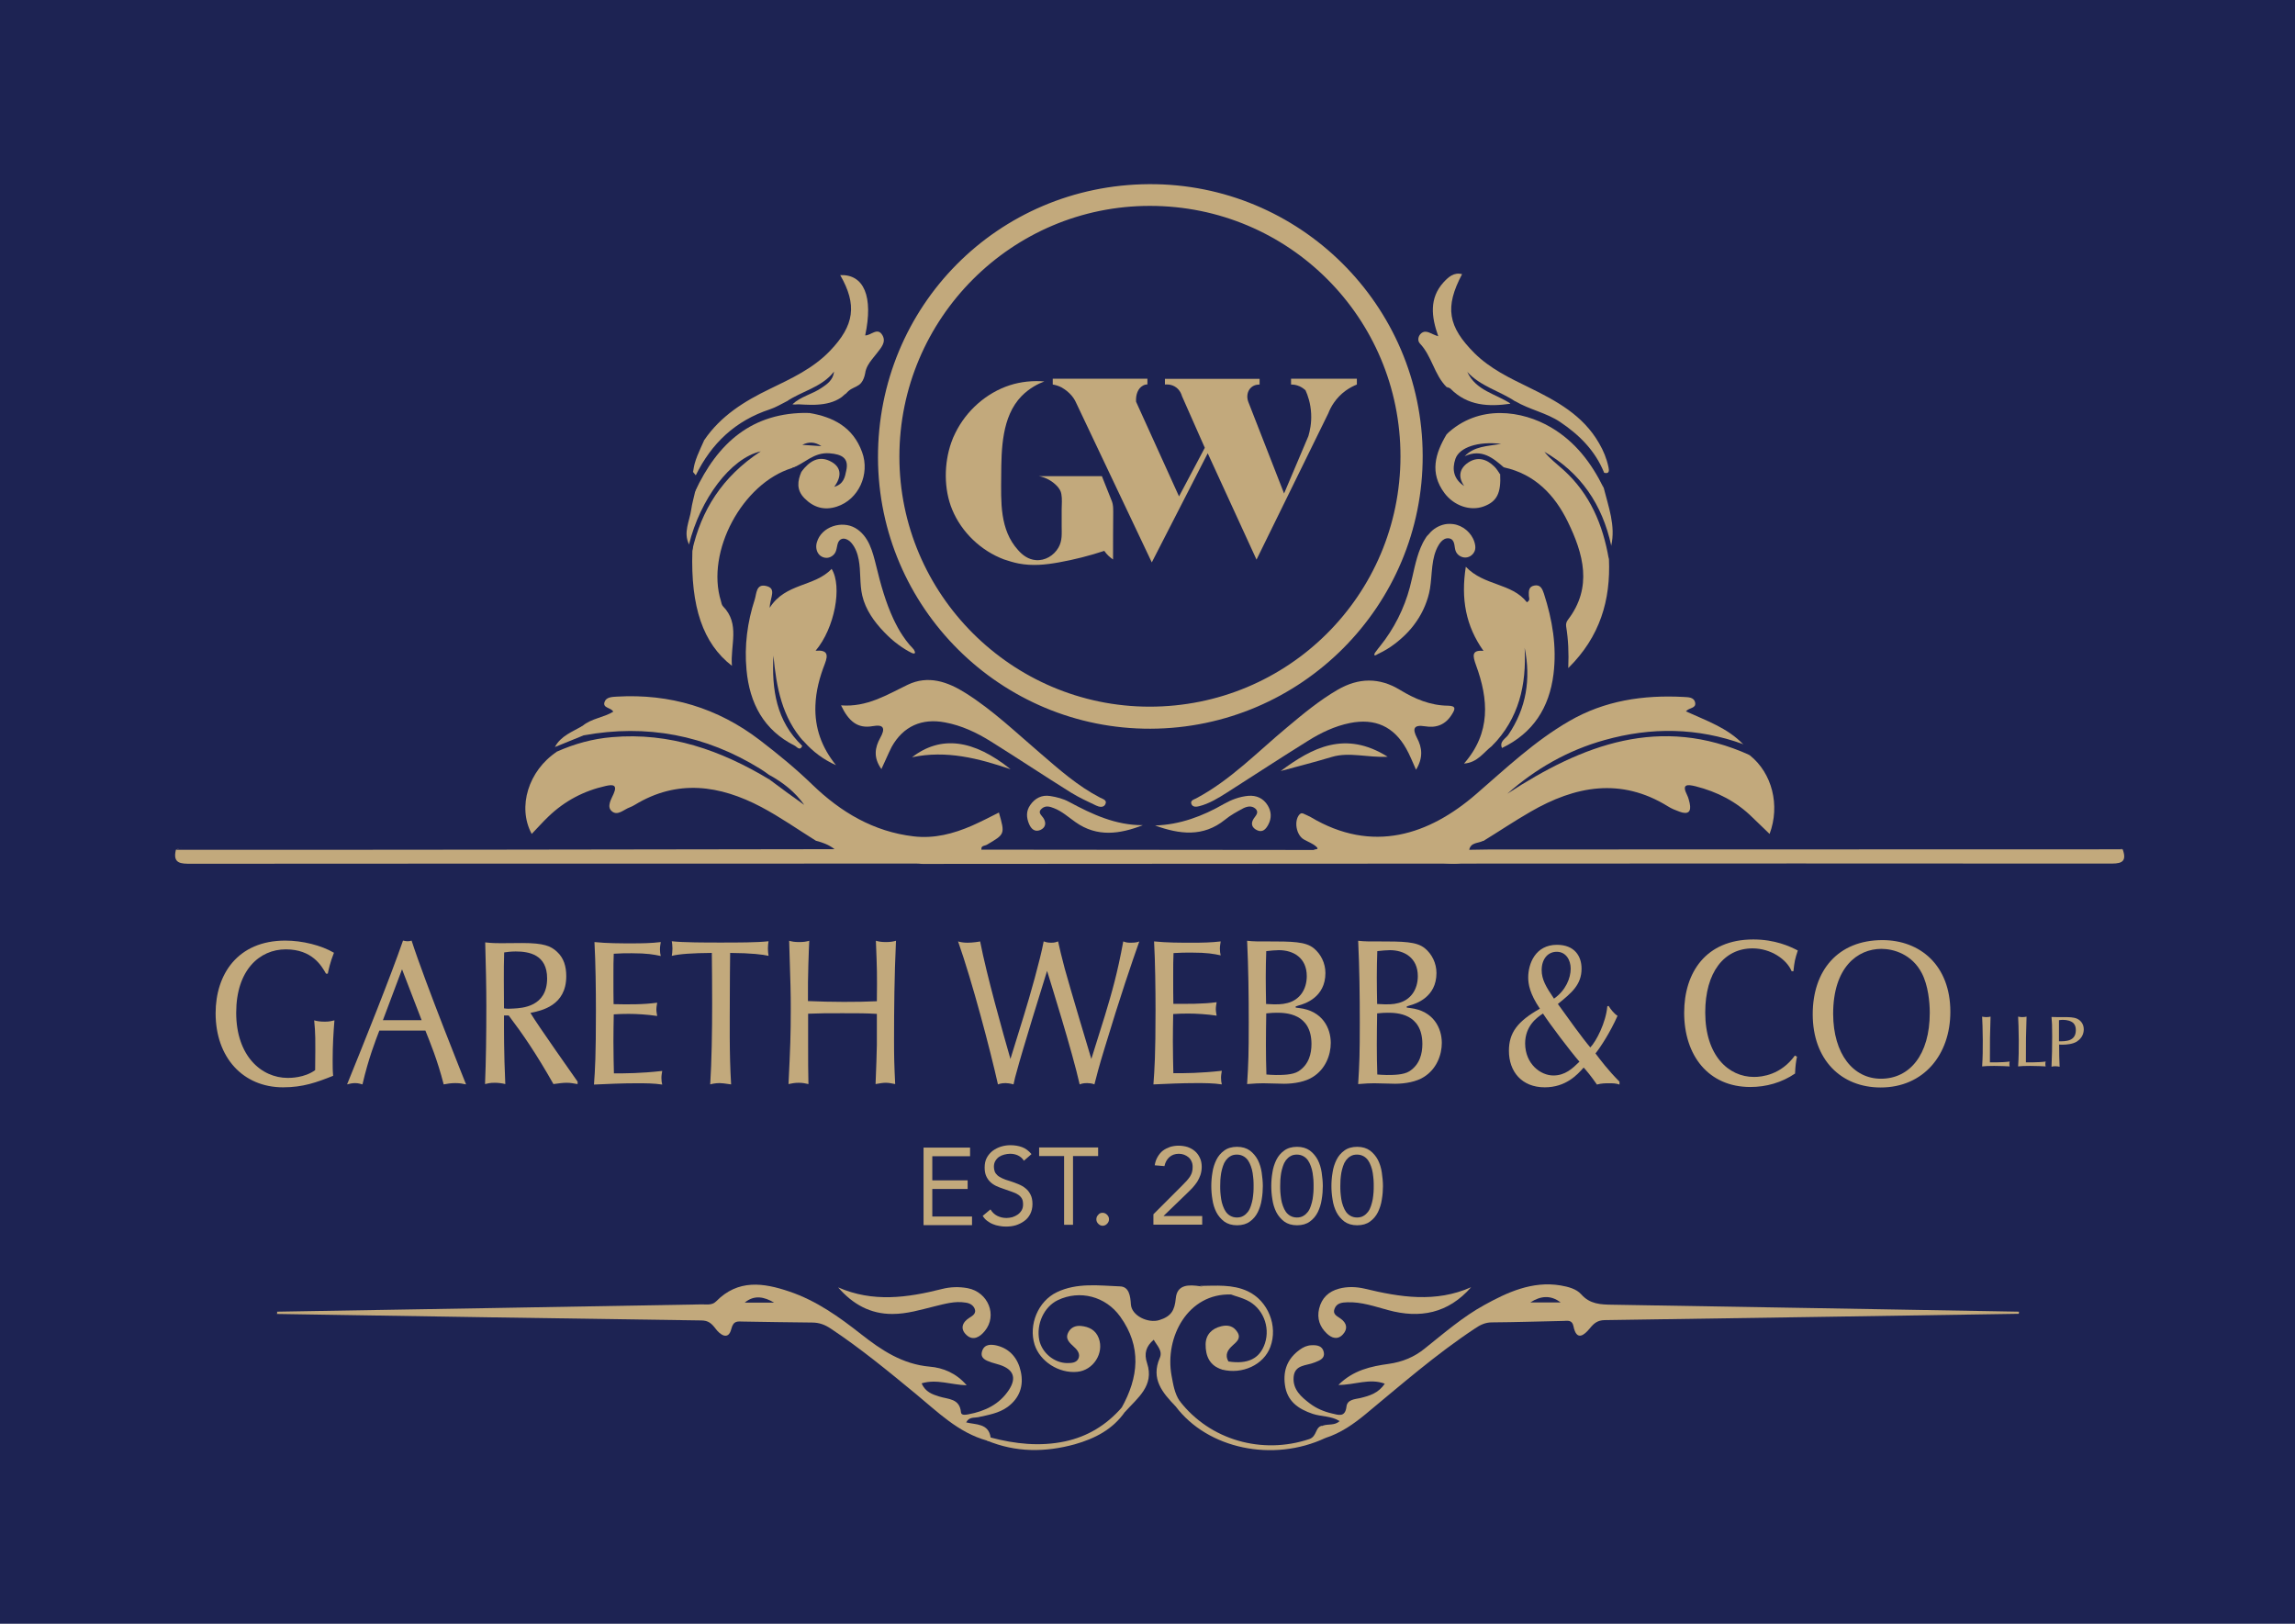 <?xml version="1.0" encoding="utf-8"?>
<!-- Generator: Adobe Illustrator 28.0.0, SVG Export Plug-In . SVG Version: 6.00 Build 0)  -->
<svg version="1.1" id="Layer_1" xmlns="http://www.w3.org/2000/svg" xmlns:xlink="http://www.w3.org/1999/xlink" x="0px" y="0px"
	 viewBox="0 0 1415.7 1001.6" style="enable-background:new 0 0 1415.7 1001.6;" xml:space="preserve">
<style type="text/css">
	.st0{fill:#1D2353;}
	.st1{fill:#C2A97C;}
</style>
<rect class="st0" width="1415.7" height="1001.6"/>
<g id="rvfKSc_00000137131362358934446610000004198426076817915524_">
	<g>
		<path class="st1" d="M810.4,524.3c0.6-0.7,3.9,0,1.5-2.1c-2.1-1.9-5-2.9-7.6-4.4c-4.7-2.7-6.2-11.3-2.8-15.3c1-1.1,1.9-1,3-0.4
			c1.3,0.6,2.7,1.2,4,1.9c38.2,22.8,73.1,10.9,102-14.1c18.5-16,36.2-32.8,57.5-45.1c21.9-12.7,45.7-16.2,70.5-14.9
			c2.9,0.2,6.5,0,7.2,3.6c0.6,3.6-3.8,2.9-5.7,5.3c12.5,5.7,25.7,10.2,35.4,20.4c-7.7,2.4-13.7-3.3-20.9-4.2
			c-25.9-3.2-51.2-2.3-76,7.1c-12.7,4.8-24.3,11.6-33.5,17.2c14.6-9.7,32.5-18.9,52.6-22.8c23.5-4.6,46.9-5.6,70.2,2.1
			c4.6,1.5,8.4,3.9,11.6,7.3c13.8,11,18.8,30.9,12.2,48.5c-3.6-3.4-7.1-6.8-10.6-10.2c-9.9-9.8-21.7-15.8-35.1-19.2
			c-5-1.2-8.7-1.5-5.2,5.4c0.8,1.6,1.2,3.3,1.6,5c1.2,5.5-1.1,7.2-6.2,5.3c-2.5-0.9-5-1.9-7.2-3.3c-29.1-18-57.3-12.6-84.9,3.4
			c-9.9,5.7-19.4,12.1-29.2,18.1c-0.8,3.9-6,4.7-6.2,9c-6.7,7.3-15.6,4.5-23.2,3.8c-9.7-0.9-19.4-0.4-29-0.3
			c-12.3,0.2-24.5-1.9-36.9,0.3C815.5,532.4,808.8,532.6,810.4,524.3z"/>
		<path class="st1" d="M503.3,518.6c-11.2-7-22-14.6-33.7-20.8c-25.6-13.5-51.7-17.3-77.9-1.4c-1,0.6-2.1,1.2-3.2,1.6
			c-3.7,1.3-7.6,5.6-11.2,2.3c-3.1-2.8-0.3-7.2,1.2-10.6c2.6-5.9-0.7-5.8-4.8-4.9c-13.5,3-25.3,9.2-35.3,18.8
			c-3.6,3.4-6.9,7.2-10.4,10.8c-9-16.6-2-39.1,15.5-50.7c2.1-5.6,7.3-6.7,12.1-7.5c38.9-6.9,76-3,110.2,18.3
			c2.2,1.4,4.6,2.6,6.8,4.1c4.6,2,8.2,5.6,12.4,8.1c-4.4-2.7-8.1-6.3-12.9-8.4c-19.1-12.7-39.9-21.3-62.5-24.2
			c-14.2-1.8-28.7-1.6-43,0.3c-2.3,0.3-4.6,0.9-6.9,0.4c-3.5-2.2-3.1-4.5-0.4-7c5.5-4.7,13-5.1,19-8.8c-1.4-2.7-6.6-2.1-5.4-5.9
			c1-3.2,4.7-3.2,7.6-3.4c32.7-1.9,62.2,6.9,88.3,26.9c11.2,8.6,22.1,17.5,32.3,27.4c17.5,16.9,37.7,29,62.5,31.9
			c12.7,1.5,24.5-1.6,36-6.6c5.6-2.5,11.1-5.3,16.6-8.1c3.8,13.4,3.8,13.3-7.5,19.9c-1.2,0.7-3.9,0.4-3.2,3.2
			c1.7,8.1-4.5,7.1-8.7,6.8c-10-0.8-19.9,0.4-29.9,1.1c-12.2-1-24.4-0.9-36.6,0c-6.2,0.4-12.2-0.6-17.9-3
			C508.3,526.7,505.1,523.2,503.3,518.6z"/>
		<path class="st1" d="M989.3,301c2.9,11.7,7.4,23.2,4.6,35.6c-1.5,0-2-1.1-2.2-2.3c-4.3-19.6-14.5-35.6-26.8-46.3
			c14.7,13.6,26.9,32.3,27.6,56.8c1.1,25.3-5.4,47.9-25.1,67.3c0.4-9.6,0-17.7-1.3-25.7c-0.2-1.5,0.1-2.8,1.1-4.1
			c15.4-20.1,9.5-40.8-0.1-60.5c-8-16.4-20.2-29.3-39.3-33.5c-2-0.3-4-0.4-5.6-2.1c-4.3-4.4-9.5-5.6-15.3-4.1
			c-1.8,0.5-3.8,1-4.4-1.1c-0.6-2,1.3-2.9,2.8-3.9c2.5-1.6,5.6-1.7,8.1-3.1c-11,4.5-11,4.5-13.7,13.6c9-10,20.9-7.7,25.7,4.8
			c0.6,11.8-2,17-10.2,20c-8.3,3-18.3-0.4-24.2-8.3c-9.2-12.4-5.7-24.3,1.3-36.1c5-9.8,14.9-13.1,24.1-14.9
			c22.3-4.2,41.2,4.2,57,19.8C981.3,280.9,988,289.4,989.3,301z"/>
		<path class="st1" d="M488.6,288.7c-30.7,9.4-53.3,51.7-43.9,82c0.3,1.1,0.5,2.5,1.3,3.3c10.7,10.9,4.4,24,5.5,36.7
			c-17.9-13.8-25.5-36.4-24.4-70.7c1.5-21.7,12.9-38.1,25.2-50.1c-10.2,9.2-19.3,23.2-23.9,40c-0.6,2.2-1.1,4.6-3.3,6
			c-3.8-7.4,0.3-14.4,1.3-21.6c0.5-3.7,1.6-7.3,2.4-11c7-27.4,25.7-42.5,51.9-49.9c6.4-1.8,12.4-1.6,18.3,1.3
			c15.1,2.5,27.2,8.8,32.8,24.2c5,13.6-2.2,29.3-15.6,33.6c-7.7,2.5-14.3,0.6-20-5.2c-5-5.1-4.3-10.6-1.8-16.4
			c1.6-6.4,6.3-8.9,12.4-9.1c5.1-0.2,10.9-1.5,12.9,5.6c-3.9-6.5-13.8-8.4-20.8-2.9C495.5,287.1,492.1,287.6,488.6,288.7z"/>
		<path class="st1" d="M566.5,531.1c10.1-1.2,20.1-4.4,30.5-2.2c3.7,0.8,6.8-1.3,8.6-4.8c68.3,0.1,136.5,0.1,204.8,0.2
			c1.8,4.3,5.2,7.2,9.6,5.8c12.8-4.2,25.7,1.3,38.4-0.7c12.6-2,24.7,2,37.2,1.6c4.9-0.2,9.6-0.6,10.7-6.8c2.4-2,5.5-3.2,8.2-2.5
			c10.5,2.6,21.1,1.3,31.6,1.3c117.6,0.2,235.2,0.1,352.8,0.2c3.5,0,7.1-0.7,10.5,0.7c3.3,9-2.5,8.8-8.7,8.8
			c-128.4-0.1-256.8-0.1-385.2,0c-115.5,0-230.9,0.2-346.4,0.2c-0.9,0-1.8-0.1-2.6-0.2C565.3,532.2,565.3,531.7,566.5,531.1z"/>
		<path class="st1" d="M608.8,888.6c-17.7-4.9-30.3-17.6-43.9-28.8c-17-14-34.1-28.1-52.5-40.3c-3.6-2.4-7.1-3.7-11.5-3.7
			c-14.1-0.1-28.3-0.4-42.4-0.6c-3.3,0-6-0.9-7.4,4.6c-1.8,7.3-7,3.4-9.6-0.1c-2.5-3.3-4.5-5.2-9-5.2c-87.2-1.2-174.4-2.6-261.5-4
			c-0.5-0.3-1.3,0-1.4-0.8c0-0.1,0.9-0.4,1.4-0.6c87.2-1.5,174.4-2.9,261.6-4.5c3.1-0.1,6.5,0.8,9.2-1.9c13.5-13.7,29.1-11.5,45.2-6
			c16.6,5.6,30.6,15.6,44.2,26.3c12.6,9.9,25.5,18.5,42.3,20c8.3,0.7,16.4,4,22.8,11.5c-9.7-0.3-18.5-4-27.8-1.2
			c2.3,5.3,6.6,6.8,10.8,8.1c5.6,1.8,12.7,1.1,13.5,9.8c0.2,2,2.9,1.5,4.6,1.2c10.2-1.9,19.1-6.1,25-15.1c4.8-7.4,2.8-12.6-5.7-15.4
			c-1.7-0.6-3.4-0.9-5.1-1.5c-3.4-1.2-7.3-2.5-5.7-7.2c1.5-4.3,5.7-4,9.1-3.2c8.3,2.1,13,8.2,14.7,16.1c1.9,8.7-0.7,16.3-8.2,21.8
			c-5.4,3.9-11.9,4.9-18.2,6.3c-2.5,0.5-5.5-0.3-7.3,3.2c6.1,1.5,13.8,0.5,15.1,9.3C611.1,888.3,610.7,889.3,608.8,888.6z"/>
		<path class="st1" d="M816,879.4c3.3-1.2,7.2,0.1,10.4-2.8c-5.3-3.3-11.4-2.7-16.7-4.5c-8.9-3-15.8-7.8-17.1-18
			c-1.2-9.1,1.8-16.2,9.1-21.5c2.2-1.6,4.5-2.7,7.3-2.8c3.5-0.2,6.8,0.4,7.6,4.3c0.8,3.7-2.3,5-5.1,6.1c-0.3,0.1-0.6,0.2-0.8,0.3
			c-4.9,2-12,1.2-12.7,8.8c-0.7,7.8,4.7,12.4,10.1,16.5c4,3,8.7,5,13.6,6.1c3.9,0.9,8.1,2.6,8.9-4.3c0.5-4.3,5.1-4.5,8.4-5.2
			c5.8-1.4,11.3-3,15.2-8.9c-9.5-3.5-18.4,0.8-28.6,0.8c9.2-9.2,20.2-11.5,31-13c8.5-1.2,15.8-4.2,22.3-9.5
			c11.9-9.5,23.7-19.7,36.7-26.8c13.9-7.7,29.5-15,47-12.1c4.7,0.8,9.8,2.1,12.8,5.5c5.4,6.1,12,6.3,19.1,6.4
			c83.6,1.4,167.3,2.8,250.9,4.3c0.4,0.4,1.2,0.2,1.2,0.9c0,0.1-0.9,0.2-1.4,0.4c-85.1,1.3-170.3,2.7-255.4,3.9
			c-4.4,0.1-6.6,2-9.2,5.2c-3.3,4-8.1,8.1-10-1.5c-0.8-3.9-3.6-3.3-6.1-3.2c-14.7,0.3-29.4,0.8-44.2,0.9c-4.1,0-7.3,1.6-10.5,3.8
			c-23.9,15.8-45.4,34.6-67.4,52.8C835,878.4,827,884,817.6,887C812.2,885.8,812,884.7,816,879.4z"/>
		<path class="st1" d="M494.9,460.1c-1.5,3.4-3.4,0.5-4.6-0.1c-19.2-9.6-27.9-26.2-29.8-46.8c-1.4-14.8,0.5-29.4,5.1-43.5
			c1.1-3.5,0.8-9.6,6.8-8.3c7,1.5,2.6,7,2.4,13.5c9.7-15.4,27.7-12.8,38.2-24c6.7,10.8,1.9,36.6-9.9,50.5c7.4-0.6,7.9,2.4,5.7,8.1
			c-3.2,8.2-5.5,16.7-5.8,25.7c-0.5,13.9,3.9,25.9,12.7,36.8c-7.6-3.4-14.1-8.2-19.6-14.4c-11.1-7.5-13.9-19.6-16.8-31.5
			c-0.8-3.1-1.1-6.3-1.6-9.5C478.6,433,485.4,447.1,494.9,460.1z"/>
		<path class="st1" d="M920.4,460.1c-5.2,3.9-8.9,10.3-17.3,10.9c16.7-19.1,15.1-39.7,7.4-60.7c-2.1-5.8-2.8-9.5,4.6-8.8
			c-10.9-15.4-14-32-10.9-51.9c11.3,11.9,28.3,9.9,37.7,21.9c2.3-1.3,1.2-2.8,1.2-4c-0.1-2.8-0.2-5.6,3.3-6.3c3.8-0.8,5,2,6,5
			c5.2,16.1,8,32.5,5.9,49.6c-2.6,20.8-12.6,36.4-31.8,45.6c-2.8-1.9-1.9-3.8-0.2-5.8c11.4-13.1,14.8-28.8,15.3-42.7
			C940.3,429.1,937.5,447.6,920.4,460.1z"/>
		<path class="st1" d="M566.5,531.1c0,0.5,0,1,0,1.6c-20.9,0-41.8,0-62.7,0c-128.6,0-257.2,0-385.9,0.1c-6.3,0-11.5,0-9.4-8.6
			c3.3-1.9,6.9-0.9,10.4-0.9c123.5-0.1,247.1-0.1,370.6,0c8.4,0,16.9-2.9,25.2,0.6c3.2,6.7,9.3,7.9,15.7,7.2
			C542.6,529.8,554.5,529,566.5,531.1z"/>
		<path class="st1" d="M873.5,474.8c-2.3-5.1-3.9-9.2-6-12.9c-7.7-13.8-19.3-19-34.8-15.9c-9.4,1.9-17.9,6-25.9,11
			c-16.7,10.4-33.2,21.2-49.8,31.8c-5.5,3.5-11,6.9-17.3,8.5c-1.6,0.4-3.8,0.7-4.7-1.2c-1-2.3,1.4-2.9,2.8-3.6
			c21.3-11.3,37.9-28.7,56.2-43.9c9.9-8.3,19.9-16.6,31.1-23.1c12.9-7.5,25.7-7.7,38.4,0c9.2,5.6,18.8,9.7,29.8,9.8
			c5.4,0.1,4.1,2.5,2.3,5.4c-3.9,6.3-9.5,8.5-16.6,7.3c-6.9-1.1-7.9,1.4-4.9,7.2C877.3,461.2,878,467.4,873.5,474.8z"/>
		<path class="st1" d="M543.7,474.4c-5.1-7.2-4-13.3-0.7-19.3c3.1-5.5,2.5-8.5-4.6-7.2c-9.4,1.7-14.9-3-19.6-12.8
			c16.1,1.2,28.2-6.5,41.1-12.7c12.7-6.1,24.7-1.9,35.9,5.2c16.8,10.6,31,24.3,46,37.1c11.6,10,23.1,20.2,36.8,27.3
			c1.7,0.9,4.6,1.5,3.2,4.2c-1.1,2.1-3.8,1.6-5.6,0.7c-5.3-2.5-10.7-5-15.7-8.1c-16.5-10.3-32.7-21.1-49.2-31.4
			c-8.8-5.5-18.1-9.9-28.4-11.8c-14.3-2.7-25.7,2.4-32.8,15C547.9,464.9,546.2,469.2,543.7,474.4z"/>
		<path class="st1" d="M759.4,798.5c-26.5-0.9-41.1,26.2-36.7,50.1c1,5.3,1.8,10.9,5,15.6c0.9,2.4,0.4,3.8-2.5,3.3
			c-8.1-8.4-15.4-16.9-9.8-29.8c2-4.5-1.7-7.6-3.7-11.3c-4.8,4.1-6.1,8.5-4.1,14.5c4.6,13.9-5.9,21.4-13.6,30
			c-1.8,0.2-2.7-0.5-2.2-2.4c10.6-18.9,12.6-37.8-0.8-56.4c-9-12.5-24.9-16.6-38.5-10.1c-8.5,4.1-13.4,14.8-11.4,24.7
			c1.7,7.8,9.2,14,17.1,14.1c2.8,0,5.7-0.1,7-2.7c1.3-2.7-0.4-5.2-2.4-7c-2.8-2.7-6.2-5.1-3.6-9.6c1.6-2.8,4.4-3.9,7.6-3.6
			c5,0.5,9.1,2.5,11,7.6c3.4,9.2-3.4,19.8-13.3,20.7c-11.3,1.1-23-6.4-26.3-16.8c-3.8-12.2,2.1-26.7,13.7-32.3
			c12.5-6,26-4.1,39.1-3.6c5.5,0.2,6.3,6,6.6,11c0.4,7.2,10.8,11.9,17.5,9.8c7.4-2.3,9.5-6,10.2-13.4c0.8-8.8,8.2-8.5,15-7.5
			c4.9,1.3,9.9,0.3,14.9,0.6C758.1,793.9,761.5,793.7,759.4,798.5z"/>
		<path class="st1" d="M434.4,271.5c10.1-14.9,24.7-24,40.5-31.6c13.2-6.4,26.7-12.6,37.1-23.5c15.1-15.7,16.8-28.4,6.3-46.7
			c14.7-0.6,20.5,13.3,15.4,37.2c3.6,0.1,7.7-5.4,10.7,0c2.4,4.3-1.1,7.8-3.5,11c-1.9,2.5-4.1,4.8-5.6,7.6c-0.8,1.5-1.4,3.1-1.6,4.7
			c-0.4,2.1-1.1,4.3-2.5,6c-1.7,2-4.1,2.6-6.3,3.9c-2.8,1.7-4.4,4.7-7,6.6c-2.8,2-6,3.3-9.4,3.8c-5.4,0.9-10.8,0.5-16.2,1.1
			c-0.7,0.1-1.5,0.2-2.2,0.3c-4.4-3.7-0.8-5.2,2-6.8c5.3-3,11.1-5.1,15.3-7.9c-5.9,4.8-15.7,5.5-21.2,13.1c-2.7,2.9-6.5,3.4-9.9,4.4
			c-18.2,5.7-32,16.9-41.9,33.1c-1.3,2.2-2,5.1-5.2,5.4c-0.6-0.7-1.1-1.4-1.7-2.1C427.8,284,429,277,434.4,271.5z"/>
		<path class="st1" d="M892.3,238.7c-7.6-7.6-9-19-16.4-26.8c-1.7-1.8-1.1-4.8,0.9-6.4c3.2-2.4,6,0.7,10.4,1.9
			c-4.3-12.1-5.6-23.5,3.3-33.3c3-3.2,6.3-6.3,11.4-5c-10.8,20.4-8.8,32.3,7.7,48.8c9.6,9.5,21.5,15.2,33.4,21
			c17,8.3,33.5,17.2,43.4,34.5c2.7,4.6,4.7,9.5,5.8,14.7c0.4,1.9,0.8,4.5-2.8,3.5c-5.9-1.1-6.1-7.3-9.1-10.9
			c-10.3-12.6-22.7-21.5-38.3-26.2c-2.9-0.8-6.1-1.8-8.4-4.1c-5.1-8.1-15.6-7.6-20.6-12.9c3.8,2.4,9.1,5.1,14.6,7.5
			c3.1,1.3,6.1,3.1,2.2,6.9C914.7,255.3,902.7,249.4,892.3,238.7z"/>
		<path class="st1" d="M847.9,404.2c-0.1-0.1-0.1-0.1-0.1-0.3c-0.1-0.9,0.9-1.9,1.4-2.6c0.6-0.9,1.4-1.8,2.1-2.7
			c8.6-10.7,14.9-23.2,18.4-36.4c1.1-4.1,1.9-8.2,2.9-12.3c1-4.1,2.1-8.2,3.7-12c0.8-1.9,1.7-3.8,2.8-5.5c0.5-0.8,1-1.7,1.7-2.3
			c0.7-0.6,1.2-1.4,1.8-2c2.7-2.7,6.3-4.5,10.1-4.9c1.2-0.1,2.5-0.1,3.8,0.1c5.9,0.8,11.2,5.3,13,11c0.5,1.6,0.8,3.3,0.4,4.9
			c-0.7,2.6-3.1,4.6-5.8,4.7c-2.7,0.1-5.3-1.6-6.2-4.1c-0.8-2.3-0.4-5.2-2.2-6.9c-1.3-1.1-3.3-1.1-4.8-0.3s-2.6,2.2-3.5,3.7
			c-4.7,7.9-3.8,17.7-5.3,26.8c-0.6,3.7-1.7,7.2-3.1,10.6c-1.4,3.4-3.2,6.7-5.3,9.7c-2.1,3.1-4.5,5.9-7.2,8.5
			c-2.7,2.6-5.6,5-8.7,7.1c-1.5,1-3.1,2-4.8,2.9c-0.9,0.5-1.7,0.9-2.6,1.3C850,403.3,848.4,404.6,847.9,404.2z"/>
		<path class="st1" d="M564.3,402.9c-0.2,0.3-0.8,0.3-1.8-0.1c-2.9-1.4-5.7-3.2-8.3-5.1c-3.2-2.3-6.1-5-8.8-7.8
			c-6.2-6.4-11.5-13.9-13.5-22.5c-1.7-7.3-0.8-14.9-2.2-22.2c-0.7-3.7-2-7.4-4.5-10.3c-1.7-2-4.6-3.5-6.7-2.1
			c-2.3,1.5-1.9,4.9-3,7.5c-0.8,1.9-2.6,3.3-4.6,3.7c-2,0.4-4.2-0.4-5.6-1.9c-1.8-2-2.2-5-1.4-7.6c2.8-9.7,15.4-13.6,23.7-8.8
			c4,2.3,6.9,6.1,8.8,10.3c1.9,4.2,3,8.7,4.1,13.1c2.7,11.2,5.8,22.4,10.7,32.9c1.7,3.5,3.5,7,5.7,10.2c1.3,2,2.7,3.8,4.2,5.6
			c0.9,1,1.9,1.9,2.7,3C564.3,401.7,564.6,402.5,564.3,402.9z"/>
		<path class="st1" d="M517,794.1c21.5,9.4,42.7,6.4,64.1,1c5.1-1.3,10.5-1.5,15.8-0.5c12.7,2.4,18.5,16.8,10.6,26.4
			c-3,3.7-7.2,6.3-11.3,2.5c-4.1-3.8-2.7-7.9,2-10.8c2-1.2,4.2-2.7,3-5.5c-1-2.3-3.2-3.4-5.6-3.7c-6.6-1.1-12.8,0.8-19.1,2.3
			c-8.5,2.1-17,4.7-25.9,4.7C536.9,810.6,526,804.5,517,794.1z"/>
		<path class="st1" d="M907.5,794c-14.2,16.2-31.6,19.5-51.3,14.1c-8.2-2.2-16.3-5.1-25-4.8c-3.3,0.1-6.7,0.4-8,4.1
			c-1.3,3.4,1.8,4.5,3.8,6c3.9,2.8,4.5,6.3,1.4,9.7c-3.3,3.6-7,2.3-10-0.6c-4.3-4.1-6.1-9.2-4.7-15.2c1.6-6.7,5.9-10.7,12.3-12.4
			c5.2-1.4,10.6-1.2,15.8,0C863.7,800.2,885.6,803.7,907.5,794z"/>
		<path class="st0" d="M1309.4,523.9c-130.2,0-260.5,0.1-390.7,0.1c-4.1,0-8.2,0.2-12.4,0.2c1-4.7,5.5-3.9,8.5-5.5
			c10.4,6.2,21.9,3.2,32.8,3.2c116.3,0.4,232.6,0.2,348.9,0.3C1300.8,522.3,1305.3,521.5,1309.4,523.9z"/>
		<path class="st0" d="M514.8,523.8c-69.5,0.1-138.9,0.2-208.4,0.3c-65.9,0.1-131.9,0.1-197.8,0.1c4.3-2.8,9.1-1.9,13.8-1.9
			c121.3,0,242.7,0,364,0c5.9,0,11.8,0.1,16.9-3.7C507.5,519.7,511.4,521.1,514.8,523.8z"/>
		<path class="st0" d="M892.3,238.7c0.8,0.3,1.8,0.5,2.4,1c10.5,10.7,23.6,11.3,37.3,9.3c0.6-1.1,1.4-1.7,2.7-1.5
			c8.8,5.2,19.2,7.1,27.7,12.8c11.9,8,21.6,17.7,27.1,31.2c-0.1,3.1-0.2,6.3-0.3,9.4c-7.5-15.3-17.4-28.4-32.5-37.3
			c-17.5-10.3-44.5-14.7-64.5,4.4c-0.3-7.8,6.4-9.4,11.3-11.8c6.1-2.9,4.7-4.9,0.1-7.2C898.8,246.8,894.5,243.9,892.3,238.7z"/>
		<path class="st1" d="M712.5,509.2c15.4-0.5,29.3-5.7,42.5-13.3c4.6-2.6,9.6-4.5,15-5c5.1-0.4,9.3,1.5,12,5.9
			c2.3,3.8,2.5,7.8,0.4,11.8c-1.4,2.7-3.5,5.2-7,3.5c-3.1-1.5-4.1-4-2-7.2c1.2-1.8,3.5-3.8,1-6.1c-2.3-2-5.1-1.4-7.5-0.2
			c-3.9,2.1-7.8,4.2-11.2,7C742.1,516.6,727.5,514.6,712.5,509.2z"/>
		<path class="st1" d="M705,509c-14.2,5.5-28.2,7.6-41.6-1.9c-4.3-3-8.3-6.7-13.3-8.6c-2.5-1-5.1-1.8-7.5,0.3
			c-2.8,2.4-0.1,4,1.1,5.9c1.9,3.1,1.2,5.9-2,7.3c-3.4,1.4-5.6-0.7-6.9-3.7c-1.7-4-1.9-8,0.7-11.7c2.9-4.2,7.1-6.4,12.2-5.6
			c4,0.6,8.2,1.7,11.7,3.6C673.7,502.3,688.2,509.1,705,509z"/>
		<path class="st0" d="M1079.4,465.8c-55.1-25-103.2-6.5-149.6,23.8c17.6-15.5,37.4-26.8,60-33.1c28.9-8.1,57.4-7.7,85.7,2.6
			C1078.1,460.5,1078.3,463.4,1079.4,465.8z"/>
		<path class="st0" d="M429.1,293.4c9.7-19.9,24.5-33.9,45.8-40.9c3.6-1.2,6.9-3.2,10.3-4.9c1.6-0.3,2.8,0.5,3.7,1.7
			c0.3,0.4,3.1,0.1,3.7,0.1c1.3,0.1,2.6,0.1,3.9,0.2c2.6,0.1,5.1,0.2,7.7,0c5.1-0.3,10.2-1.4,14.5-4.3c1.1-0.7,2.1-1.9,3.2-2.5
			c-3.2,6.2-9,9.3-15.9,9c-2.5-0.1-6-1.3-7,2.9c-35.1-0.6-56.4,18.6-70.3,48.6C428.8,300.1,429,296.7,429.1,293.4z"/>
		<path class="st0" d="M474.6,480.8c-29.9-18-61.5-29.2-97.1-26.1c-11.9,1-23.1,4.1-33.9,8.9c-0.4-0.9-0.8-1.9-1.3-2.8
			c5.1-4.4,10.3-8.6,17.7-7.2c38.9-7.1,75.2-0.2,108.9,20.6c2,1.2,3.9,2.6,5.8,4C475.3,479.1,475.2,480,474.6,480.8z"/>
		<path class="st1" d="M759.4,798.5c-2.1-4.4-6.1-3.7-9.8-3.8c-3.2-0.1-6.4,0.1-9.4-1.5c10-0.1,20.1-1.1,29.5,3.3
			c12.5,5.9,18.8,21.4,13.9,34.4c-4.1,11-17.3,17.1-29.8,13.9c-1.6-3.9,1.4-4.2,3.9-5c12.1,1.9,19.5-1.8,22.6-11.2
			c3.4-10.3-1.4-22-11.2-26.6C766,800.5,762.6,799.7,759.4,798.5z"/>
		<path class="st1" d="M856,466.8c-12.7,0.6-23.6-3.1-34.4,0.1c-10.6,3.2-21.3,5.9-31.6,8.7C809.5,461.1,829.9,450.4,856,466.8z"/>
		<path class="st1" d="M725.2,867.5c0.8-1.1,1.7-2.2,2.5-3.3c18.7,24.2,50.9,33.2,79.9,23.5c5.1-1.7,3.5-7.9,8.4-8.3
			c-1.3,2.9-1.6,5.6,1.6,7.6C785.2,902.2,744.9,893.7,725.2,867.5z"/>
		<path class="st1" d="M757.8,839.8c-1.3,1.7-2.6,3.3-3.9,5c-7.7-2.3-10.3-8.4-10.2-15.6c0.1-5.9,3.8-9.7,9.6-11.1
			c4.1-1,7.6-0.2,10,3.6c2.4,3.8-0.4,5.9-2.8,8.1C757.5,832.5,755.3,835.5,757.8,839.8z"/>
		<path class="st1" d="M623.4,474.5c-19.7-6.7-39.6-11.9-60.8-7.4C580.3,453.5,600.4,456,623.4,474.5z"/>
		<path class="st1" d="M691.8,868.4c0.7,0.8,1.5,1.6,2.2,2.4c-7.6,11-18.7,16.6-31,20.1c-18.2,5-36.4,5.1-54.2-2.3
			c0.7-0.6,1.4-1.2,2.2-1.9c15.2,4,30.4,5.7,46,2.4C670.9,886.1,682.4,879.1,691.8,868.4z"/>
		<path class="st0" d="M425,335.9c6.9-27.8,25.5-53.2,44.3-57.5c-23.9,15.7-36.7,36.3-42.4,61.5C426.4,338.6,425.7,337.3,425,335.9z
			"/>
		<path class="st0" d="M925.4,292.6c-1.2-1.7-2.2-3.5-3.7-4.9c-4.7-4.6-10.3-6.2-16-2.4c-5.2,3.5-6.6,8.6-2.5,14.5
			c-6.6-4.3-7.6-10.4-5.4-16.8c2.5-7.1,14-10.9,28.2-9.2c-8.8,1.5-16.5,1.4-22.5,7.6c10.5-4.8,17.5,1.1,24.4,7.1
			C927,289.8,926.2,291.2,925.4,292.6z"/>
		<path class="st0" d="M992.4,344.8c-3.6-21.1-11.6-40.1-27.8-54.8c-4.1-3.7-8.6-7.1-11.9-11.3c22.4,12.9,35.7,32.5,41.2,57.8
			C993.4,339.3,992.9,342.1,992.4,344.8z"/>
		<path class="st0" d="M488.6,288.7c7.7-2.7,13.2-9.8,23-9.1c7.8,0.6,12.2,3,10.4,10.8c-0.8,3.8-1.5,8.2-7.4,9.9
			c4.6-6.2,4.5-11.8-1.5-15.3c-7.9-4.6-13.9-0.4-18.7,5.9C492.4,290.2,490.5,289.5,488.6,288.7z"/>
		<path class="st0" d="M920.4,460.1c16.6-16.9,21.3-37.7,20.1-60.5c3.9,19.3,1.1,37.2-10.1,53.7c-1.7,2.4-5.6,4-3.9,8.1
			C923.9,463.5,922.3,460.8,920.4,460.1z"/>
		<path class="st0" d="M494.9,460.1c-16.1-15.3-18.9-34.9-17.8-55.7c1.8,19.4,5.2,38.1,18.9,53.3
			C495.6,458.5,495.3,459.3,494.9,460.1z"/>
		<path class="st1" d="M360,453.6c-5.9,2.4-11.8,4.8-17.7,7.2c3.7-7,10.9-9.4,17.1-13.1C359.1,449.7,358.8,451.7,360,453.6z"/>
		<path class="st0" d="M171,809c-0.1,0.4-0.1,0.9,0,1.3c-8.2,0-16.4,0-24.6,0c0-0.4,0-0.9,0-1.3C154.5,809,162.8,809,171,809z"/>
		<path class="st0" d="M434.4,271.5c-2.8,6.4-6.2,12.7-6.9,19.8C426.5,283.5,427.4,276.4,434.4,271.5z"/>
		<path class="st0" d="M1245.3,810.3c0.1-0.4,0.2-0.9,0.1-1.3c7.5,0,15.1,0,22.6,0C1260.4,810.6,1252.9,811.2,1245.3,810.3z"/>
		<path class="st1" d="M708.8,113.6c-93.3,0.5-167.5,75.4-167.2,168.8c0.3,92.5,75.8,167.4,168.1,167.1
			c92.9-0.3,168.2-75.9,167.9-168.5C877.4,188.3,801.6,113.1,708.8,113.6z M709,435.9c-84.9-0.1-154.2-69.4-154.2-154.2
			c0-85.3,69.4-154.8,154.6-154.7C795,127,864,196.1,863.9,281.6C863.8,367.1,794.6,436,709,435.9z"/>
		<path class="st0" d="M474.6,480.8c0-0.9,0.1-1.8,0.1-2.7c8.3,4.6,15.8,10.4,21.4,18.4C488.9,491.4,481.7,486.1,474.6,480.8z"/>
		<path class="st0" d="M506.7,275.2c-3.9-0.3-7.9-0.5-11.8-0.8C498.8,272.4,502.7,272.5,506.7,275.2z"/>
		<path class="st1" d="M698,529.2c-16.7,1.9-33.3,2.4-49.8,1.3c0-1.4,0.1-2.9,0.1-4.3C664.9,526.2,681.5,524.4,698,529.2z"/>
		<path class="st1" d="M719.8,529c13-4.5,26.4-2.5,39.8-1.8C746.6,533.3,733.2,530.5,719.8,529z"/>
		<path class="st1" d="M623.1,531c-2-0.3-5,0.3-5.1-2.3c-0.1-3.4,3.2-2.7,5.3-2.7c1.9-0.1,4.9-0.4,5,2.2
			C628.4,531.6,625.1,530.5,623.1,531z"/>
		<path class="st1" d="M796.1,528.7c-0.1,1.5-1.2,2.1-2.4,1.9c-1-0.2-2.3-0.9-2.7-1.7c-0.6-1.3,0.5-2.2,1.8-2.3
			C794.4,526.4,795.6,527,796.1,528.7z"/>
		<path class="st0" d="M477.5,803.5c-6,0-12.1,0-18.1,0C465.3,798.6,471.4,799.9,477.5,803.5z"/>
		<path class="st0" d="M962.7,803.4c-6.2,0-12.5,0-18.7,0C950.3,799.3,956.6,798.7,962.7,803.4z"/>
		<path class="st0" d="M488.9,249.3c-1.3-0.5-2.5-1.1-3.8-1.6c9.5-6.5,21.8-8.7,29.4-18.5c-0.6,5.3-4.3,7.8-8.1,10.3
			C500.8,243.2,494,244.6,488.9,249.3z"/>
		<path class="st0" d="M934.7,247.6c-0.9,0.5-1.8,1-2.7,1.5c-9.2-6.2-21.5-8-26.9-19.7C913.2,238.3,925,241.1,934.7,247.6z"/>
	</g>
</g>
<path class="st1" d="M686.6,345.1c-2.1-1.4-4-3.2-5.4-5.3c-9.1,3-18.5,5.4-28,7.1c-8.4,1.5-16.4,2.3-24.8,0.7c-3.1-0.6-6-1.5-9-2.5
	c-14.2-5.3-26.2-16.7-32-30.7c-5.3-12.7-5.1-28.6-0.6-41.4c0.7-2,1.5-4,2.5-5.9c6.7-13.7,19.1-24.8,33.7-29.5
	c3.4-1.1,6.9-1.8,10.5-2.2c4-0.4,7.6-0.4,10.7-0.1c-3.5,1.3-9,3.9-14.1,9.1c-12.2,12.6-12.4,32.8-12.5,49.2
	c-0.1,15.9-1,33.1,10.4,45.7c2.9,3.3,6.4,5.8,10.9,6.2c5.7,0.5,11.2-2.8,14-7.7c2.5-4.3,2-8.7,2-13.4c0-3.3,0-6.7,0-10
	c0-3.2,0.4-6.6-0.2-9.7c-0.3-1.8-1.2-3.2-2.4-4.6c-3-3.3-7.1-5.6-11.5-6.4c13,0,25.9,0,38.9,0c1.8,4.6,3.7,9.2,5.5,13.8
	c0.5,1.2,1,2.4,1.2,3.6c0.3,1.6,0.3,3.2,0.3,4.8C686.6,325.7,686.6,335.4,686.6,345.1z"/>
<path class="st1" d="M649.4,233.6h58.4v3.5c-1.3,0.1-2.2,0.4-2.8,0.8c-3,1.6-4.5,5.5-4.2,9.9c8.8,19.5,17.7,38.9,26.5,58.4l15.9-30
	l-14.1-31.9c-0.2-0.8-1-3.3-3.4-5.2c-3-2.3-6.4-2-7.1-1.9c0-1.2,0-2.3,0-3.5h58.4l0,3.5c-0.7,0-3.2,0-5.2,1.8c-2.3,2-3,5.6-1.8,8.8
	c7.4,18.9,14.8,37.8,22.1,56.6l15-35.4c0.9-3.1,2-7.9,1.7-13.8c-0.3-6.4-2.1-11.5-3.5-14.5c-0.8-0.7-1.9-1.6-3.6-2.4
	c-2.2-1-4.1-1.1-5.3-1.1c0-1.2,0-2.4,0-3.6H837v3.6c-2,0.8-4.4,2-6.8,3.7c-6.4,4.6-9.5,10.6-10.8,14c-14.8,30.1-29.5,60.2-44.3,90.3
	L745,279.6l-34.5,67.3l-46.9-98.9c-0.7-1.5-1.9-3.5-3.9-5.4c-2.1-2.1-4.2-3.2-4.8-3.6c-2.1-1.1-4.1-1.6-5.5-1.8
	C649.4,234.8,649.4,233.6,649.4,233.6z"/>
<path class="st1" d="M201.1,600.6c-2.7-4.8-8.5-15-24.8-15c-16.2,0-30.6,12.8-30.6,39.1c0,26.6,15.5,40.2,31.8,40.2
	c1.6,0,10.3,0,16.9-4.8c0.2-20.2,0.2-22.5-0.6-30.7c1.9,0.5,3.6,0.8,6.6,0.8c2.8,0,4.2-0.4,5.9-0.8c-0.6,7.5-1.1,15.2-1.1,24.9
	c0,3,0,6.5,0.3,9.3c-10.3,4.1-18.6,7.1-30.9,7.1c-24.7,0-41.6-18.4-41.6-45.7c0-24,13.6-44.8,43-44.8c10.5,0,22.2,2.9,30,7.5
	c-2.4,6-3.3,10.5-3.8,12.9H201.1z"/>
<path class="st1" d="M234,635.7c-2.2,5.8-6.7,17.1-10.4,33.2c-1.3-0.3-2.5-0.8-4.6-0.8s-3.5,0.5-4.9,0.8
	c10-24.6,26.6-65.9,34.5-88.7c0.9,0.1,1.6,0.4,2.8,0.4c1,0,1.6-0.1,2.5-0.4c8.6,26.6,33.4,88.2,33.6,88.7c-1.9-0.4-3.8-0.8-6.6-0.8
	c-2.9,0-5,0.4-7.2,0.8c-3.9-15.2-8.5-26.2-11.3-33.2H234z M248,597.9l-11.8,31.4h23.9L248,597.9z"/>
<path class="st1" d="M356.2,668.7c-2.4-0.4-4.2-0.8-6.7-0.8c-2.4,0-5,0.4-8.1,0.8c-10.7-18.9-18.9-30.8-27.6-42.3h-2.9
	c0,9-0.1,22.1,0.8,42.3c-1.9-0.5-4.5-0.8-6.5-0.8c-3,0-4.3,0.4-6,0.8c0.6-14.9,0.8-29.9,0.8-48.4c0-11.7-0.3-24.9-0.7-39
	c4.3,0.5,7.4,0.5,9.8,0.5c2,0,11.3-0.1,13.1-0.1c13.4,0,17.6,1.9,21.3,5.3c4.3,3.9,5.8,9.1,5.8,15.2c0,18.1-15.2,21.2-22.1,22.6
	c4.2,7.2,27.7,40.3,29.1,42.4V668.7z M318.1,586.9c-3.3,0-5.6,0.4-7.1,0.6c-0.2,5.7-0.2,11.5-0.2,17.2c0,5.8,0.1,14.7,0.1,17.3
	c2.1,0.3,3.3,0.3,6,0.1c5.1-0.3,20.6-1,20.6-18.6C337.5,588.8,326.3,586.9,318.1,586.9z"/>
<path class="st1" d="M405.4,618.5c-0.2,1.4-0.5,2.5-0.5,4.3c0,1.4,0.3,2.5,0.5,3.9c-5.9-0.9-12.7-1.3-17.6-1.3
	c-3.1,0-6.4,0.1-9.2,0.3c-0.1,5.5-0.2,11.2-0.2,16.7c0,6.6,0.2,16.3,0.3,19.7c7.3,0,16.4,0,29.8-1.5c-0.2,1.4-0.5,2.5-0.5,4.3
	c0,1.8,0.2,2.8,0.5,4.1c-5.2-0.8-10.5-0.8-15.8-0.8c-8.7,0-17.6,0.4-26.3,0.8c0.7-9.5,1.2-17.8,1.2-45.5c0-12.7-0.2-29.9-0.9-42.4
	c7.9,0.8,15.8,0.8,23.7,0.8c5.8,0,11.5-0.1,17.2-0.8c-0.2,1.4-0.5,2.8-0.5,4.5c0,1.8,0.2,2.8,0.5,4.1c-4.2-0.9-8.2-1.7-18-1.7
	c-4.1,0-6.1,0-11,0.3c-0.2,5-0.2,7.1-0.2,14.6c0,8.3,0,9.8,0.1,16.5C387.6,619.6,396.6,619.7,405.4,618.5z"/>
<path class="st1" d="M439.1,587.8c-11.7,0.1-19.8,0.6-24.7,1.8c0.2-1.4,0.4-2.5,0.4-4.5c0-2-0.2-3.2-0.4-4.5
	c6.9,0.8,21.2,0.8,29.9,0.8c10.9,0,22.7,0,29.8-0.8c-0.2,1.1-0.4,2.5-0.4,4.5c0,1.9,0.2,3.1,0.4,4.5c-3.5-0.8-10.4-1.7-23.7-1.8
	c-0.1,8.8-0.2,17.7-0.2,26.4c0,15.4-0.4,35.4,0.8,54.7c-3.8-0.6-6.2-0.8-7.1-0.8c-2.6,0-4.8,0.5-5.8,0.8c0.9-14,1.2-32.6,1.2-49.8
	C439.3,607.4,439.2,596.5,439.1,587.8z"/>
<path class="st1" d="M498.5,644.3c0,11.6,0,14.8,0.2,24.4c-1.8-0.4-3.5-0.8-6-0.8c-2.5,0-4.4,0.4-6.3,0.8
	c1.1-22.7,1.4-29.9,1.4-46.6c0-9.8-0.1-13-1-41.8c1.8,0.5,3.2,0.8,6.2,0.8c3,0,4.4-0.3,6.2-0.8c-0.2,3.8-1,22.7-0.8,37.2
	c7.3,0.3,14.7,0.5,22,0.5c8.6,0,13.7-0.1,20.5-0.4c0.2-17.4,0.1-19.3-0.6-37.3c1.8,0.5,3.3,0.8,6.2,0.8c2.8,0,4.4-0.3,6.2-0.8
	c-1,21.3-1.2,42.3-1.2,61.3c0,10.3,0.1,14.6,0.7,27.1c-2.1-0.4-3.9-0.8-5.8-0.8c-1.8,0-3.5,0.3-6.3,0.8c0.3-7.3,0.8-20.9,0.8-24.1
	v-19.2c-7.4-0.4-10.2-0.4-21.2-0.4c-10.6,0-12.8,0-21.2,0.3V644.3z"/>
<path class="st1" d="M681.5,626.7c4.5-14.9,7.8-26.4,11.4-46c1.8,0.8,3.4,0.8,4.8,0.8c3.1,0,4.5-0.5,5.1-0.8
	c-4.6,13-11.7,33.7-21.4,65.8c-3.7,12.1-4.8,16.6-6.3,22.4c-1.1-0.6-3.5-0.8-4.5-0.8c-0.7,0-2.8,0-4.6,0.8
	c-4.5-20.1-18.1-63.5-20.1-70c-2.8,8.8-15.7,50.6-18.7,62c-0.8,2.5-1.2,4.5-2,8c-2-0.6-4-0.8-4.9-0.8c-0.7,0-2.7,0-4.7,0.8
	c-4.9-21.8-15.8-63.2-24.6-88.2c1.2,0.4,3.2,0.8,5.8,0.8c3.2,0,7.2-0.6,7.8-0.8c4.1,21,13.9,55.8,18.7,72.5l8.2-26.5
	c3.7-11.9,10.2-34.8,12.3-46c1.3,0.4,2.3,0.8,4.7,0.8c2.2,0,3-0.4,4.2-0.8c1,4.6,2,8.9,4.1,16.8c3.8,13.8,14.3,48.7,16.4,55.7
	L681.5,626.7z"/>
<path class="st1" d="M750.5,618.2c-0.2,1.4-0.5,2.6-0.5,4.3c0,1.4,0.3,2.6,0.5,4c-5.9-0.9-12.7-1.3-17.6-1.3c-3.1,0-6.4,0.1-9.2,0.3
	c-0.1,5.5-0.2,11.2-0.2,16.7c0,6.6,0.2,16.3,0.3,19.8c7.3,0,16.5,0,29.9-1.5c-0.2,1.4-0.5,2.6-0.5,4.3c0,1.8,0.2,2.8,0.5,4.1
	c-5.2-0.8-10.6-0.8-15.8-0.8c-8.8,0-17.6,0.4-26.4,0.8c0.7-9.6,1.3-17.9,1.3-45.7c0-12.8-0.2-30-0.9-42.5c8,0.8,15.8,0.8,23.8,0.8
	c5.8,0,11.5-0.1,17.3-0.8c-0.2,1.4-0.5,2.8-0.5,4.5c0,1.8,0.2,2.8,0.5,4.1c-4.2-0.9-8.2-1.7-18.1-1.7c-4.1,0-6.1,0-11,0.3
	c-0.2,5-0.2,7.2-0.2,14.7c0,8.3,0,9.8,0.1,16.6C732.6,619.2,741.6,619.4,750.5,618.2z"/>
<path class="st1" d="M801.1,620.2c-1.8,0.5-1.9,0.6-1.9,1c0,0.4,0.2,0.4,2.2,0.6c14.4,1.7,19.5,12.4,19.5,21.5
	c0,7.4-3.2,16.2-11.2,21.1c-4.4,2.8-11.2,4.1-17.6,4.1c-2,0-11-0.3-12.8-0.3c-2.8,0-5,0.1-10,0.5c0.8-13.1,1-18.3,1-38
	c0-16.8-0.2-33.6-1-50.4c4,0.5,7.9,0.4,11.9,0.4c16.2,0,24.1,0.1,29.2,4.2c4.4,3.6,7.2,9.2,7.2,15.3
	C817.6,615.3,804.8,619.2,801.1,620.2z M788.9,586.1c-2.2,0-5.2,0.3-7.8,0.6c-0.2,5.2-0.3,10.8-0.3,16.2c0,5.3,0.1,11,0.2,16.4
	c7,0.4,9.7,0.3,13.2-0.6c7.5-1.9,11.9-8.3,11.9-16.6C806.1,590.7,797.7,586.1,788.9,586.1z M787.6,624.7c-2.1,0-3.5,0.1-6.5,0.4
	c-0.1,6.2-0.2,13-0.2,19.4c0,6.1,0.1,12.4,0.3,18.3c2,0.1,3.3,0.3,5.8,0.3c3.9,0,10.4,0,14-2.3c6.5-4.2,8-11,8-16.9
	C808.9,625.1,793.2,624.7,787.6,624.7z"/>
<path class="st1" d="M869.6,620.2c-1.8,0.5-1.9,0.6-1.9,1c0,0.4,0.2,0.4,2.2,0.6c14.4,1.7,19.5,12.4,19.5,21.5
	c0,7.4-3.2,16.2-11.2,21.1c-4.4,2.8-11.2,4.1-17.6,4.1c-2,0-11-0.3-12.8-0.3c-2.8,0-5,0.1-10,0.5c0.8-13.1,1-18.3,1-38
	c0-16.8-0.2-33.6-1-50.4c4,0.5,7.9,0.4,11.9,0.4c16.2,0,24.1,0.1,29.2,4.2c4.4,3.6,7.2,9.2,7.2,15.3
	C886.1,615.3,873.2,619.2,869.6,620.2z M857.4,586.1c-2.2,0-5.2,0.3-7.8,0.6c-0.2,5.2-0.3,10.8-0.3,16.2c0,5.3,0.1,11,0.2,16.4
	c7,0.4,9.7,0.3,13.2-0.6c7.5-1.9,11.9-8.3,11.9-16.6C874.6,590.7,866.1,586.1,857.4,586.1z M856,624.7c-2.1,0-3.5,0.1-6.5,0.4
	c-0.1,6.2-0.2,13-0.2,19.4c0,6.1,0.1,12.4,0.3,18.3c2,0.1,3.3,0.3,5.8,0.3c3.9,0,10.4,0,14-2.3c6.5-4.2,8-11,8-16.9
	C877.3,625.1,861.7,624.7,856,624.7z"/>
<path class="st1" d="M992.3,620.5c1.2,2,3.4,4.8,5.5,6.1c-4.6,10.4-10.7,19.6-13.6,23.2c2.7,3.6,7.8,10.4,14.8,17.4v1.8
	c-2.2-0.8-4.2-0.8-6.6-0.8c-1.7,0-4.7,0-7.3,0.8c-3.7-5.3-6.6-8.8-8.2-10.5c-4,4.6-11.1,12.2-24,12.2c-14.2,0-22.1-9.7-22.1-22.5
	c0-11.2,5.3-18.2,19.1-26c-6.3-9.3-7.2-15.2-7.2-19.3c0-8.4,4.4-20.1,17.7-20.1c10.8,0,15.2,6.9,15.2,14.7c0,9.9-6.1,14.9-14.6,21.8
	c6.3,8.8,14.9,20.8,20,26.8c3.6-3.7,9.6-15.2,10.5-25.4L992.3,620.5z M958.2,663.4c7.3,0,11.8-4.3,16.1-8.5
	c-5.8-6.7-17.9-22.7-22.5-29.7c-3.7,2.4-11,7.6-11,18.5C940.9,656.3,950.3,663.4,958.2,663.4z M958.6,616
	c7.3-5.1,10.3-12.7,10.3-18.5c0-5.3-2.9-10.4-8.6-10.4c-5.6,0-9.3,4.6-9.3,11.3C951,604.2,953.7,608.8,958.6,616z"/>
<path class="st1" d="M1108.5,651.8c-0.6,2.9-1,5.6-1.2,10.4c-8.2,5.6-17.8,8.3-27.6,8.3c-25.8,0-40.8-19.4-40.8-45.8
	c0-24.7,13.3-45.2,42.6-45.2c13.4,0,22.5,4.2,27.5,6.8c-1.7,5.2-2.1,6.9-2.7,12.8h-1.1c-3-7.3-12.8-14.1-24.1-14.1
	c-17.6,0-29.2,14.8-29.2,39.5c0,26.6,14.3,39.8,30.1,39.8c5,0,16.6-1.3,25.2-13.2L1108.5,651.8z"/>
<path class="st1" d="M1203.1,624.1c0,26.5-16.5,46.7-43,46.7c-24.3,0-41.9-17-41.9-45.2c0-27.1,15.7-45.7,43-45.7
	C1184.5,579.9,1203.1,595.5,1203.1,624.1z M1160.3,665.4c17.6,0,30.1-14.6,30.1-40.7c0-6.6-1-16.9-4.9-24.4c-6-11.6-17.3-15-24.9-15
	c-14.8,0-29.8,11.4-29.8,40.1C1130.9,650.2,1143.2,665.4,1160.3,665.4z"/>
<path class="st1" d="M1231.7,655.3c2.3,0,6-0.2,8-0.5c-0.1,0.4-0.2,0.8-0.2,1.5c0,0.7,0.1,1.2,0.2,1.5c-2.9-0.1-4.8-0.3-9.6-0.3
	c-3.9,0-5,0.1-7.4,0.3c0.4-5.7,0.4-10.4,0.4-16.2c0-6-0.3-12.6-0.4-14.5c0.7,0.1,1.3,0.3,2.4,0.3c1.2,0,2-0.1,2.8-0.3
	c-0.4,11.4-0.4,14.4-0.4,28.2C1229.7,655.3,1230.6,655.3,1231.7,655.3z"/>
<path class="st1" d="M1253.9,655.3c2.3,0,6-0.2,8-0.5c-0.1,0.4-0.2,0.8-0.2,1.5c0,0.7,0.1,1.2,0.2,1.5c-2.9-0.1-4.8-0.3-9.6-0.3
	c-3.9,0-5,0.1-7.4,0.3c0.4-5.7,0.4-10.4,0.4-16.2c0-6-0.3-12.6-0.4-14.5c0.7,0.1,1.3,0.3,2.4,0.3c1.2,0,2-0.1,2.8-0.3
	c-0.4,11.4-0.4,14.4-0.4,28.2C1251.9,655.3,1252.8,655.3,1253.9,655.3z"/>
<path class="st1" d="M1281.1,642.5c-2.4,1.5-6.1,1.9-8.8,1.9c-0.7,0-1.4,0-2.1-0.1c0,6.1,0.1,9.4,0.3,13.7c-0.8-0.1-1.3-0.3-2.6-0.3
	c-1.2,0-1.7,0.1-2.4,0.3c0.3-6.2,0.4-12.5,0.4-18.7c0-6.7-0.1-8.8-0.4-12c1.7,0.1,3.9,0.1,7.4,0.1c3.4,0,6.2,0,8.4,1
	c2.7,1.3,4.1,3.7,4.1,6.7C1285.3,639.1,1282.9,641.3,1281.1,642.5z M1279,631.1c-1.5-1.4-4-2-6.3-2c-0.7,0-1.7,0-2.6,0.2
	c0,3.8,0,8.4,0,13c4.4,0.1,10.4-0.1,10.4-6.9C1280.5,633.7,1280.1,632.2,1279,631.1z"/>
<path class="st1" d="M569.7,707.9h28.7v5.3h-23.3v14.9h21.8v5.3h-21.8v17h24.5v5.3h-29.9V707.9z"/>
<path class="st1" d="M631.6,716c-0.9-1.5-2.2-2.6-3.7-3.3c-1.5-0.7-3.1-1-4.8-1c-1.2,0-2.4,0.2-3.6,0.5c-1.2,0.3-2.3,0.8-3.2,1.4
	c-0.9,0.6-1.7,1.5-2.3,2.5s-0.9,2.2-0.9,3.6c0,1.1,0.2,2,0.5,2.9s0.9,1.6,1.6,2.3c0.7,0.7,1.8,1.3,3,1.9c1.3,0.6,2.8,1.2,4.7,1.7
	c1.8,0.6,3.6,1.2,5.2,1.9c1.7,0.7,3.2,1.5,4.5,2.6c1.3,1,2.3,2.3,3.1,3.9c0.8,1.5,1.2,3.5,1.2,5.8c0,2.4-0.5,4.4-1.4,6.2
	c-0.9,1.7-2.1,3.2-3.7,4.3c-1.5,1.1-3.3,2-5.2,2.6c-2,0.6-4,0.8-6.1,0.8c-1.4,0-2.7-0.1-4.1-0.4c-1.4-0.2-2.7-0.6-3.9-1.1
	c-1.3-0.5-2.4-1.2-3.5-2c-1.1-0.8-2-1.8-2.8-3.1l4.8-4c1,1.7,2.4,3.1,4.2,4c1.8,0.9,3.7,1.3,5.7,1.3c1.2,0,2.4-0.2,3.6-0.5
	c1.2-0.4,2.3-0.9,3.3-1.6c1-0.7,1.8-1.6,2.4-2.6c0.6-1,0.9-2.2,0.9-3.6c0-1.5-0.2-2.7-0.7-3.6c-0.5-0.9-1.2-1.7-2.2-2.4
	s-2.3-1.3-3.8-1.8c-1.5-0.5-3.3-1.2-5.4-1.9c-1.7-0.5-3.2-1.2-4.6-1.8c-1.4-0.7-2.6-1.5-3.7-2.6c-1-1-1.8-2.2-2.4-3.6
	c-0.6-1.4-0.9-3.1-0.9-5.1c0-2.3,0.4-4.3,1.3-6c0.9-1.7,2.1-3.1,3.6-4.3c1.5-1.1,3.2-2,5.1-2.6c1.9-0.6,3.9-0.9,5.9-0.9
	c2.6,0,5,0.4,7.2,1.2c2.2,0.8,4.1,2.3,5.8,4.3L631.6,716z"/>
<path class="st1" d="M677.3,713.1h-15.4v42.4h-5.5v-42.4h-15.4v-5.3h36.4V713.1z"/>
<path class="st1" d="M680.1,748.1c1.1,0,2,0.4,2.8,1.2c0.8,0.8,1.2,1.7,1.2,2.8c0,1.1-0.4,2-1.2,2.8c-0.8,0.8-1.7,1.2-2.7,1.2
	s-1.9-0.4-2.7-1.2c-0.8-0.8-1.2-1.7-1.2-2.8c0-1.1,0.4-2,1.2-2.8C678.1,748.5,679,748.1,680.1,748.1z"/>
<path class="st1" d="M711.5,749l17.6-17.6c1.1-1.1,2.1-2.1,2.9-3s1.5-1.8,2.1-2.7c0.5-0.9,1-1.8,1.2-2.7c0.3-0.9,0.4-2,0.4-3.2
	c0-1.3-0.2-2.4-0.7-3.4c-0.4-1-1-1.8-1.8-2.5c-0.8-0.7-1.7-1.2-2.7-1.6c-1-0.4-2.1-0.6-3.3-0.6c-2.4,0-4.3,0.7-5.9,2.1
	c-1.5,1.4-2.5,3.2-3,5.5l-6-0.5c0.3-1.9,0.9-3.7,1.8-5.2c0.9-1.5,1.9-2.8,3.2-3.8c1.3-1,2.8-1.7,4.4-2.3c1.6-0.5,3.4-0.8,5.3-0.8
	c1.9,0,3.8,0.3,5.5,0.8c1.7,0.6,3.2,1.4,4.5,2.5c1.3,1.1,2.3,2.4,3.1,4.1c0.8,1.6,1.2,3.5,1.2,5.6c0,1.9-0.3,3.6-0.8,5.1
	c-0.5,1.5-1.2,2.9-2,4.2c-0.9,1.3-1.8,2.5-2.9,3.7c-1.1,1.1-2.2,2.3-3.4,3.4l-14.4,13.9v0.1h23.8v5.3h-30.1V749z"/>
<path class="st1" d="M747.2,731.6c0-2.6,0.2-5.4,0.7-8.3c0.4-2.9,1.3-5.5,2.4-7.8c1.2-2.4,2.8-4.3,4.9-5.8c2-1.5,4.7-2.3,7.9-2.3
	c3.2,0,5.8,0.8,7.9,2.3c2,1.5,3.7,3.5,4.9,5.8c1.2,2.4,2,5,2.4,7.8c0.4,2.9,0.7,5.6,0.7,8.3c0,2.6-0.2,5.4-0.7,8.3
	c-0.4,2.9-1.3,5.5-2.4,7.8c-1.2,2.4-2.8,4.3-4.9,5.8c-2,1.5-4.7,2.3-7.9,2.3c-3.2,0-5.8-0.8-7.9-2.3c-2-1.5-3.7-3.5-4.9-5.8
	c-1.2-2.4-2-5-2.4-7.8C747.4,737,747.2,734.2,747.2,731.6z M752.7,731.6c0,1.1,0,2.4,0.1,3.8c0.1,1.4,0.3,2.8,0.5,4.3
	c0.2,1.4,0.6,2.8,1.1,4.2c0.5,1.4,1.1,2.6,1.8,3.6c0.8,1.1,1.7,1.9,2.8,2.5c1.1,0.6,2.4,1,4,1c1.5,0,2.9-0.3,4-1
	c1.1-0.6,2-1.5,2.8-2.5c0.8-1.1,1.4-2.3,1.8-3.6c0.5-1.4,0.8-2.8,1.1-4.2c0.2-1.4,0.4-2.8,0.5-4.3c0.1-1.4,0.1-2.7,0.1-3.8
	c0-1.1,0-2.4-0.1-3.8c-0.1-1.4-0.3-2.8-0.5-4.3c-0.2-1.4-0.6-2.8-1.1-4.2c-0.5-1.4-1.1-2.6-1.8-3.6c-0.8-1.1-1.7-1.9-2.8-2.5
	c-1.1-0.6-2.4-1-4-1c-1.5,0-2.9,0.3-4,1c-1.1,0.6-2,1.5-2.8,2.5c-0.8,1.1-1.4,2.3-1.8,3.6c-0.5,1.4-0.8,2.8-1.1,4.2
	c-0.2,1.4-0.4,2.8-0.5,4.3C752.8,729.1,752.7,730.4,752.7,731.6z"/>
<path class="st1" d="M784.2,731.6c0-2.6,0.2-5.4,0.7-8.3c0.4-2.9,1.3-5.5,2.4-7.8c1.2-2.4,2.8-4.3,4.9-5.8c2-1.5,4.7-2.3,7.9-2.3
	c3.2,0,5.8,0.8,7.9,2.3c2,1.5,3.7,3.5,4.9,5.8c1.2,2.4,2,5,2.4,7.8c0.4,2.9,0.7,5.6,0.7,8.3c0,2.6-0.2,5.4-0.7,8.3
	c-0.4,2.9-1.3,5.5-2.4,7.8c-1.2,2.4-2.8,4.3-4.9,5.8c-2,1.5-4.7,2.3-7.9,2.3c-3.2,0-5.8-0.8-7.9-2.3c-2-1.5-3.7-3.5-4.9-5.8
	c-1.2-2.4-2-5-2.4-7.8C784.4,737,784.2,734.2,784.2,731.6z M789.7,731.6c0,1.1,0,2.4,0.1,3.8c0.1,1.4,0.3,2.8,0.5,4.3
	c0.2,1.4,0.6,2.8,1.1,4.2c0.5,1.4,1.1,2.6,1.8,3.6c0.8,1.1,1.7,1.9,2.8,2.5c1.1,0.6,2.4,1,4,1c1.5,0,2.9-0.3,4-1
	c1.1-0.6,2-1.5,2.8-2.5c0.8-1.1,1.4-2.3,1.8-3.6c0.5-1.4,0.8-2.8,1.1-4.2c0.2-1.4,0.4-2.8,0.5-4.3c0.1-1.4,0.1-2.7,0.1-3.8
	c0-1.1,0-2.4-0.1-3.8c-0.1-1.4-0.3-2.8-0.5-4.3c-0.2-1.4-0.6-2.8-1.1-4.2c-0.5-1.4-1.1-2.6-1.8-3.6c-0.8-1.1-1.7-1.9-2.8-2.5
	c-1.1-0.6-2.4-1-4-1c-1.5,0-2.9,0.3-4,1c-1.1,0.6-2,1.5-2.8,2.5c-0.8,1.1-1.4,2.3-1.8,3.6c-0.5,1.4-0.8,2.8-1.1,4.2
	c-0.2,1.4-0.4,2.8-0.5,4.3C789.8,729.1,789.7,730.4,789.7,731.6z"/>
<path class="st1" d="M821.3,731.6c0-2.6,0.2-5.4,0.7-8.3c0.4-2.9,1.3-5.5,2.4-7.8c1.2-2.4,2.8-4.3,4.9-5.8c2-1.5,4.7-2.3,7.9-2.3
	c3.2,0,5.8,0.8,7.9,2.3c2,1.5,3.7,3.5,4.9,5.8c1.2,2.4,2,5,2.4,7.8c0.4,2.9,0.7,5.6,0.7,8.3c0,2.6-0.2,5.4-0.7,8.3
	c-0.4,2.9-1.3,5.5-2.4,7.8c-1.2,2.4-2.8,4.3-4.9,5.8c-2,1.5-4.7,2.3-7.9,2.3c-3.2,0-5.8-0.8-7.9-2.3c-2-1.5-3.7-3.5-4.9-5.8
	c-1.2-2.4-2-5-2.4-7.8C821.5,737,821.3,734.2,821.3,731.6z M826.8,731.6c0,1.1,0,2.4,0.1,3.8c0.1,1.4,0.3,2.8,0.5,4.3
	c0.2,1.4,0.6,2.8,1.1,4.2c0.5,1.4,1.1,2.6,1.8,3.6c0.8,1.1,1.7,1.9,2.8,2.5c1.1,0.6,2.4,1,4,1c1.5,0,2.9-0.3,4-1
	c1.1-0.6,2-1.5,2.8-2.5c0.8-1.1,1.4-2.3,1.8-3.6c0.5-1.4,0.8-2.8,1.1-4.2c0.2-1.4,0.4-2.8,0.5-4.3c0.1-1.4,0.1-2.7,0.1-3.8
	c0-1.1,0-2.4-0.1-3.8c-0.1-1.4-0.3-2.8-0.5-4.3c-0.2-1.4-0.6-2.8-1.1-4.2c-0.5-1.4-1.1-2.6-1.8-3.6c-0.8-1.1-1.7-1.9-2.8-2.5
	c-1.1-0.6-2.4-1-4-1c-1.5,0-2.9,0.3-4,1c-1.1,0.6-2,1.5-2.8,2.5c-0.8,1.1-1.4,2.3-1.8,3.6c-0.5,1.4-0.8,2.8-1.1,4.2
	c-0.2,1.4-0.4,2.8-0.5,4.3C826.9,729.1,826.8,730.4,826.8,731.6z"/>
</svg>
